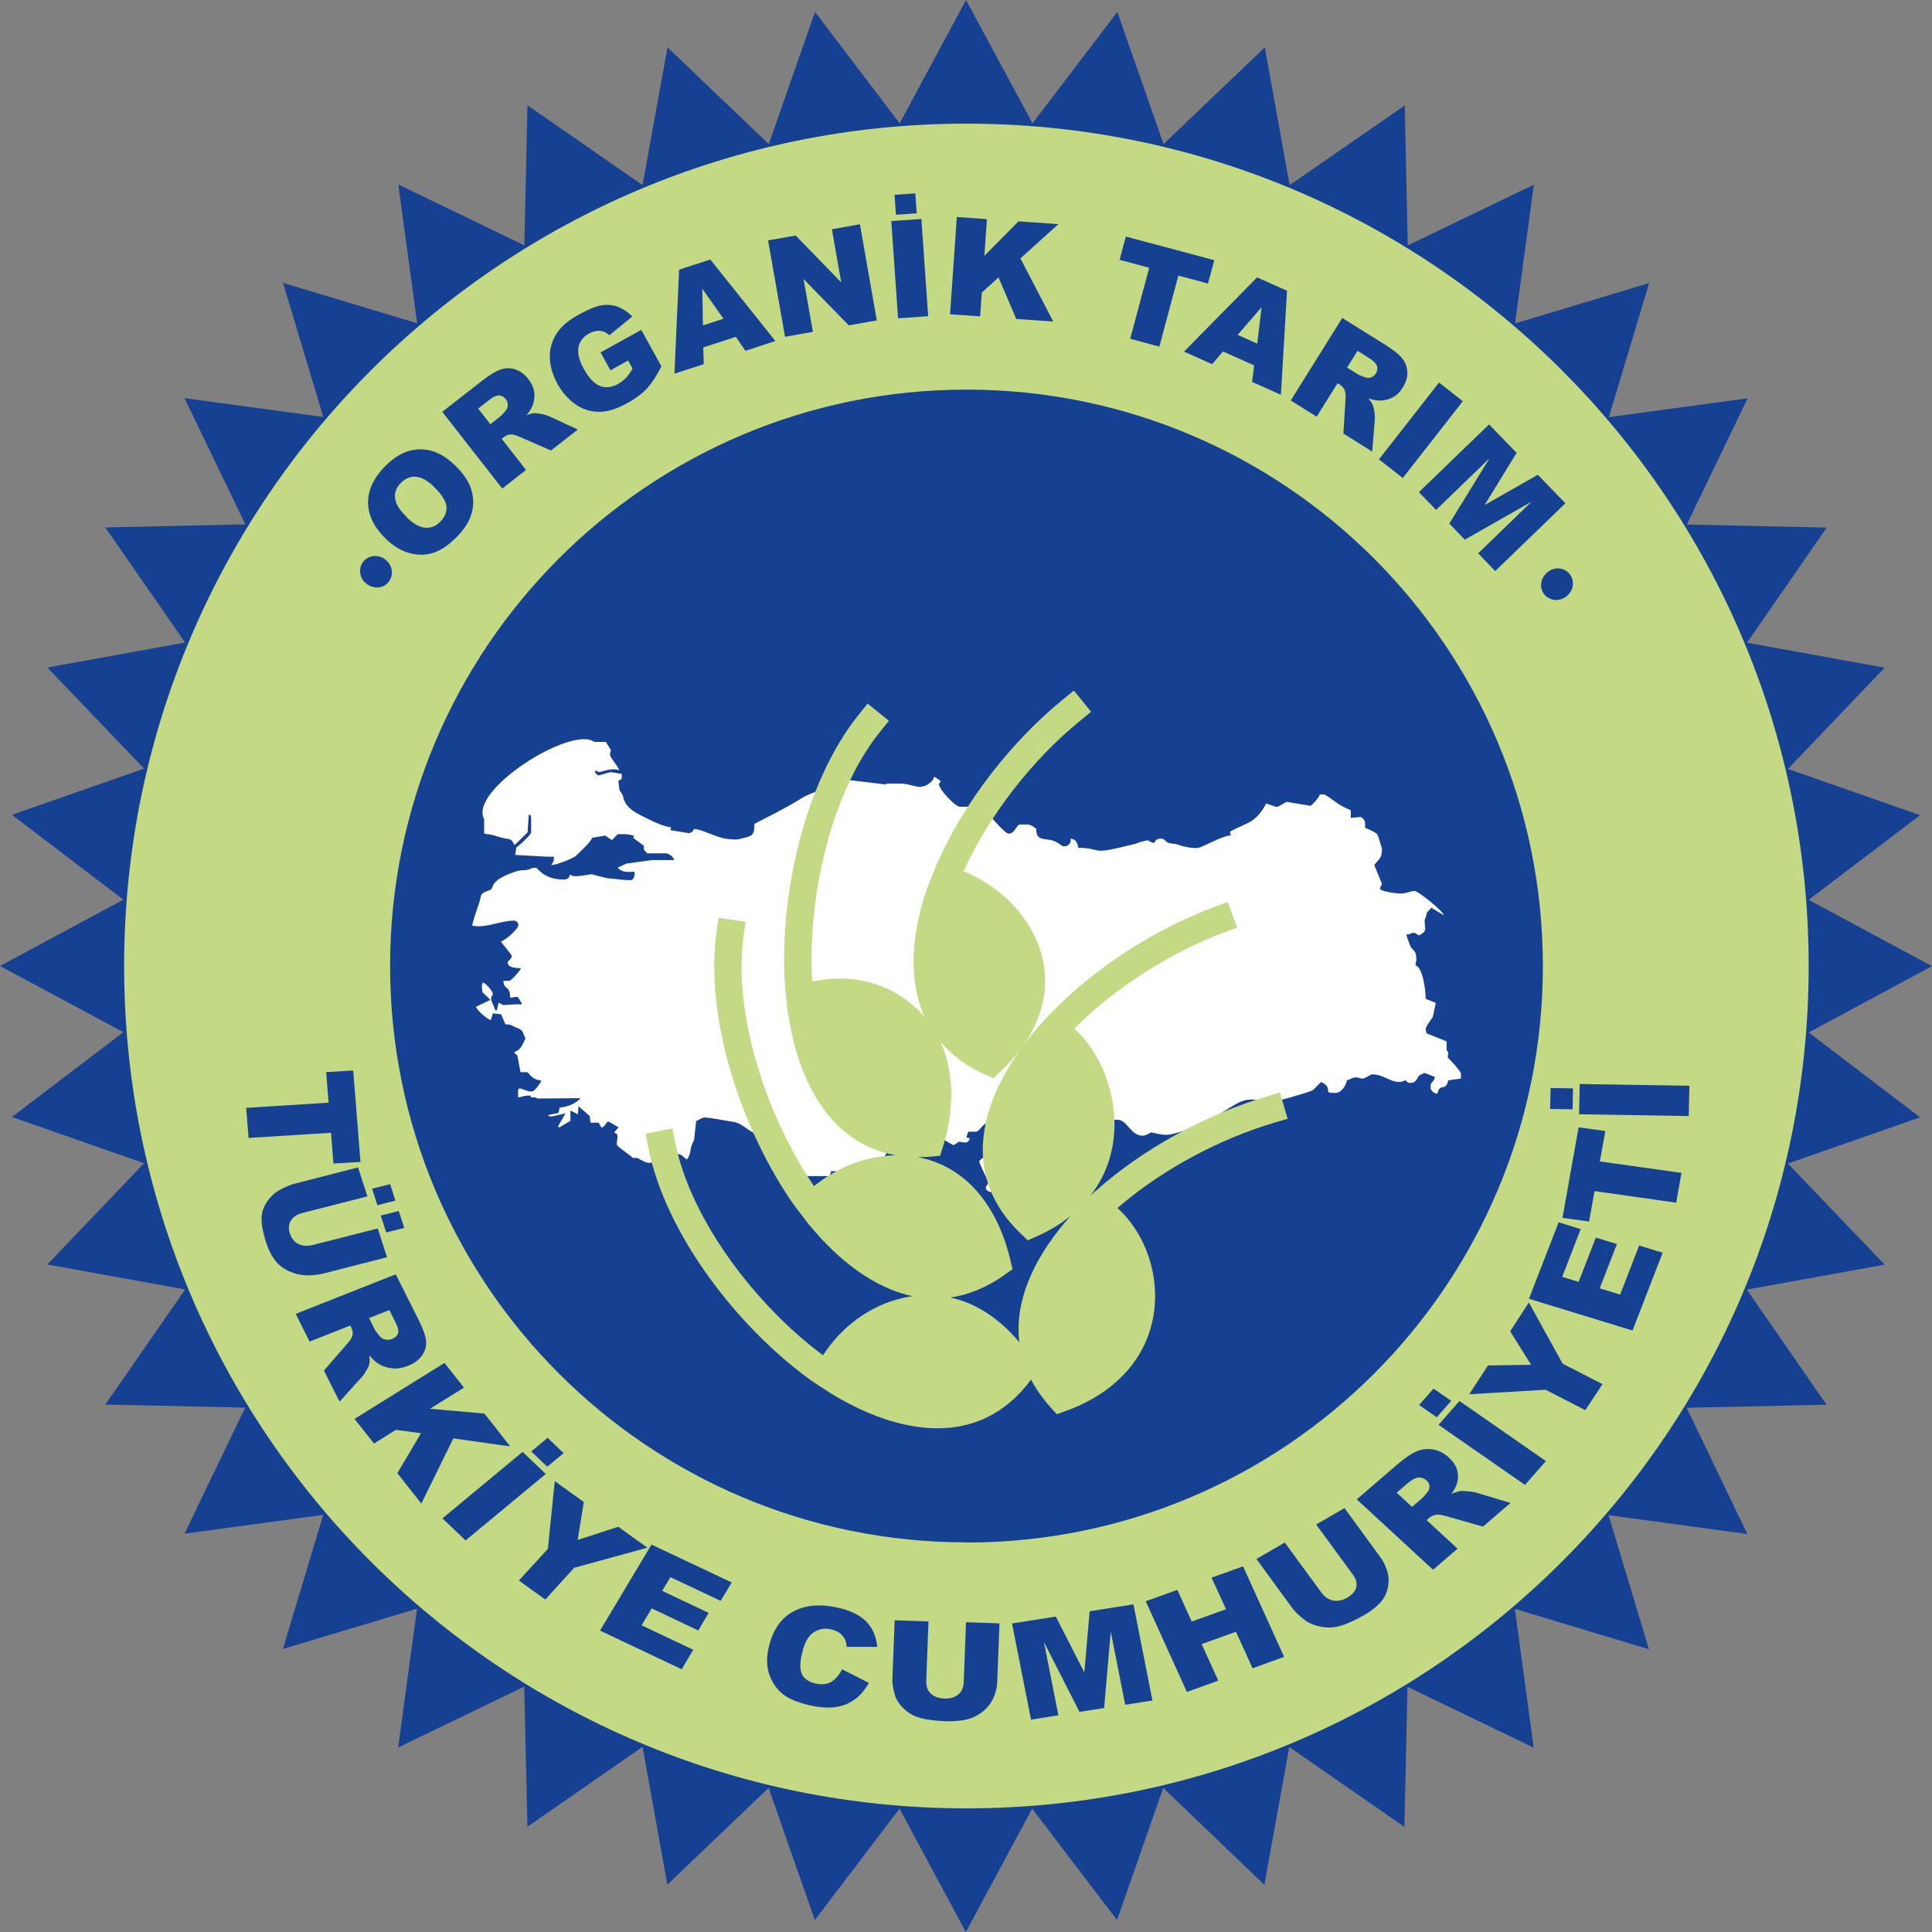 <?xml version="1.0" encoding="UTF-8"?>
<svg id="Layer_2" data-name="Layer 2" xmlns="http://www.w3.org/2000/svg" viewBox="0 0 120 120">
  <rect x="0" y="0" width="120" height="120" fill="#808080" stroke="none"/>
  <defs>
    <style>
      .cls-1, .cls-2 {
        fill: #164193;
      }

      .cls-2, .cls-3, .cls-4 {
        fill-rule: evenodd;
      }

      .cls-3 {
        fill: #c4d983;
      }

      .cls-4 {
        fill: #fff;
      }
    </style>
  </defs>
  <g id="katman_1" data-name="katman 1">
    <g>
      <polygon class="cls-2" points="64.13 7.66 69.4 .74 72.27 8.95 78.56 2.94 80.1 11.5 87.25 6.55 87.44 15.24 95.27 11.47 94.1 20.09 102.43 17.58 99.93 25.91 108.55 24.74 104.77 32.58 113.46 32.77 108.51 39.92 117.06 41.47 111.05 47.76 119.26 50.63 112.34 55.89 120 60.01 112.34 64.13 119.26 69.4 111.05 72.27 117.06 78.55 108.5 80.1 113.45 87.25 104.76 87.44 108.53 95.28 99.91 94.11 102.42 102.44 94.09 99.93 95.26 108.55 87.42 104.77 87.23 113.47 80.08 108.51 78.53 117.07 72.25 111.05 69.38 119.26 64.11 112.34 59.99 120 55.87 112.34 50.61 119.26 47.74 111.05 41.45 117.06 39.91 108.5 32.76 113.46 32.56 104.76 24.73 108.54 25.9 99.92 17.57 102.42 20.08 94.09 11.46 95.26 15.23 87.43 6.54 87.24 11.5 80.09 2.94 78.54 8.95 72.25 .74 69.38 7.66 64.11 0 60 7.66 55.88 .74 50.61 8.95 47.74 2.94 41.46 11.5 39.91 6.54 32.76 15.24 32.57 11.46 24.73 20.08 25.9 17.58 17.57 25.91 20.08 24.74 11.46 32.57 15.24 32.76 6.54 39.91 11.5 41.46 2.94 47.75 8.95 50.62 .74 55.88 7.66 60 0 64.13 7.66"/>
      <path class="cls-3" d="M60.03,112.32c28.89,0,52.31-23.43,52.31-52.32S88.92,7.68,60.03,7.68,7.71,31.11,7.71,60s23.42,52.32,52.32,52.32"/>
      <path class="cls-2" d="M60.03,95.81c19.77,0,35.8-16.03,35.8-35.8S79.8,24.2,60.03,24.2,24.23,40.23,24.23,60s16.03,35.8,35.8,35.8"/>
      <path class="cls-2" d="M24.15,36.13c-.31,.41-.91,.49-1.37,.14-.46-.33-.54-.95-.23-1.37,.32-.42,.93-.49,1.38-.15,.44,.34,.55,.94,.22,1.37h0Z"/>
      <path class="cls-2" d="M95.92,36.92c-.32-.4-.26-1,.19-1.37,.43-.37,1.05-.31,1.38,.1,.33,.41,.26,1.02-.18,1.38-.43,.35-1.04,.31-1.39-.11h0Z"/>
      <path class="cls-4" d="M57.19,48.88c-.38,0-.77-.21-1.25-.21h-.89v.06s-2.24-.27-2.24-.27c-.03,0-1.42,.48-1.6,.54-.62,.21-1.04,.33-1.54,.65-.92,.58-1.84,1.01-2.81,1.52,0,.55-.06,.73-.52,.84-.55,.13-.44,.17-1.15,.1-.69-.07-1.57-.61-2.09-.62-.04,.13-.13,.24-.32,.26l-1.15-.19c.08-.26,.17-.09-.44-.29-.38-.13-.59-.23-.91-.39-.61-.31-1.34-.58-1.56-1.3,0-.2-.17-.38-.25-.52l-.06-.57c.11-.06,.21-.05,.21-.21v-.21s-.68-.11-.68-.11c-.06,0-.66,.18-.78,.21-.29-.19-.28-.43,.05-.21,.31-.07,.87-.29,1.25-.11-.07-.28-.57-.77-.57-.99,0-.14,.02-.14,.06-.26l-.32-.52h-.72c-1.41-1.04-7.82,3.01-6.84,4.79v.89l.16,.05c.32,0,.66,.16,.97,.23,.57,.13,.51,0,.76,.45l.81-.79,.07-1.09h.1c.03,.12,.05,.12,.05,.26v.83c0,.16-.78,.84-.92,.94l-.07,.46,1.98,.11h.42v.21c0,.07-.11,.23-.16,.31,.3,0,1.39-.42,1.55-.59,.33-.33,.79-.73,1.01-1.11l.79-.13,.42,.28,.36-.37h.31c.29,0,.52,.04,.71,.11l-.06,.12,.66,.49v.25s.21,.22,.21,.22h1.15c.18,0,.5,.23,.52,.42h-1.36s-1.61,.22-1.61,.22l-.53,.25c.24,.33,.69,.26,1.04,.26,.03,.14-.01,.52-.26,.52-.49,0-.81-.08-1.25-.1-.3-.02-1.11-.27-1.15-.27l-.83,.12h-.21c-.16,0-.21-.05-.31-.1-.06,.25-.17,.31-.42,.31-1.19,0-1.61-.73-1.67-.73h-.11c-.26,0-.23,.15-.73,.15-.25,0-.53,.11-.75,.19-.34,.13-.99,.42-1.1,.78-.1,.33-.25,.25-.54,.4-.28,.15-.19,.3-.31,.63-.09,.27-.42,1.22-.44,1.44,.8,.19,1.74-.31,2.61-.31,.12,0,.26,.14,.26,.26,0,.29-.85,.98-1.09,1.04,.07,.1,.68,.85,.68,.88,0,.22-.26,.32-.26,.42,0,.36,.61,.34,.83,.36-.03,.13-.61,.78-.73,.78h-.36c.01,.58,.42,.26,.42,1.05l.42-.06c.07-.01,.29,.38,.31,.47h-.42s-.73,.05-.73,.05l-.3-.15-.11,.47h-.1c-.03-.13-.26-.62-.26-.68,0-.23,.11-.21,.11-.36,0-.1-.41-.66-.63-.68-.03,.12-.05,.12-.05,.26l.03,.33,.45,.43,.02,.07-.86,.41c.06,.24,.69,.77,.92,.83l.12-.42,.52,.06,.26,.62c.42,0,.44,.13,.79,.25,.33,.11,.31,.35,.46,.63-.17,.33-.29,.73-.68,.83v.09s.17,.13,.17,.13l.2,1.04h.36c.21,0,.23,.46,.94,.52-.04,.14-.43,.68-.57,.68h-.1c-.34,0-.78-.37-.78-.05v.42c.25-.02,.33-.11,.63-.11h.16v.11h.21c.12,0,.11,.04,.21,.07l2.66-.02c-.18,.27-.82,.57-1.29,.58l-.07,.34-.63,.12v.05c.07,.02,.15,.05,.17,.05,.1,0,.73-.17,.9-.2l-.47,.81,.07,.07,.7-.41v-.64s.47,.23,.47,.23l.03-.5,.69,.6,.06,.42h.5s.18,.31,.18,.31c.26-.07,.27-.37,.42-.37,.12,0,.41,.26,.65,.34l-.29,.34c.11,.06,.21,.04,.21,.21v.11s-.05,.42-.05,.42c.16,.24,.94,.7,.99,.83h.26c.1,0,.49,.31,.78,.31,.1,0,.57-.15,.69-.19,.22-.08,.56-.38,.56-.38,.89,0,.65,.07,1.09,.36,.31-.46,.13-.68,.44-1.2l.13-1.2c.18-.04,.33-.21,.52-.21,.38,0,1.32,.21,1.73,.26,.53,.06,.88,.47,1.3,.68,.44,.23,.81,.48,1.3,.67,.45,.18,.78,.59,.78,1.2,.39,.59,1,.86,1.56,.83h1.1s.1-.31,.1-.31c.37,0,.86,.08,1.14,.05,.33-.04,.57-.21,1.05-.21,.04-.19,.28-.52,.47-.52,.2,0,.21,.15,.42,.21,.03-.31,.74-1.12,.95-1.34,.38-.4,.66-.85,1.45-.85h.21c.13,0,1.85,1.04,1.88,1.04,.09,0,.29-.16,.36-.21,.14,.03,.27,.05,.42,.05,.17,0,.2-.15,.26-.25l-.22-.06,.12-.36h.47c.23,0,.45-.52,.68-.52h.42c.3,0,.62,.33,.58,.68l-.09,.44-1.38,1.22c.02,.24,.57,1.24,.57,1.3,0,.19-.16,.2-.16,.36,0,.3,.54,.31,.73,.31,.17,0,.25-.25,.26-.42l.23-.02,.23-.35c0-.87-.14-.73,.73-.73,.11-.07,.26-.11,.26-.26,0-.25-.18-.48-.31-.68,0-.81,.08-1.08,.36-1.61,.19,.02,.43,.11,.63,.16,.41,.1,.42-.06,.42,.42v.06s1.1-.02,1.1-.02l.53,.08,.25-.27c.94,0,1.47-.89,2.35-.89h.42c.59,0,.8,.99,1.56,.99,.17,0,.4-.14,.52-.21,.95,.22,.95,.22,1.96-.07,.76-.21,1.16-.36,1.77-.73,.53-.32,.94-.62,1.51-.94,.86-.47,1.02-.24,2.16-.24h.52c.1,0,1.31-.36,1.47-.41,.14-.05,.61-.18,.68-.25,.19-.16,.3-.35,.51-.49,.25,.17,.41,.21,.42,.63,.12,.03,.12,.05,.26,.05h.21c.32,0,.65-.45,.68-.78,.21-.05,.23-.12,.46-.17,.24-.05,.29,.06,.53,.06,.13,0,.52-.26,.57-.26,.77,0,1.05,.47,1.72,.47,.13,0,.27-.06,.36-.1,.11,.07,.14,.16,.26,.16,.26,0,.37-.07,.49-.3,.12-.23,.23-.21,.45-.32l.63,.25c-.02,.28-.26,.33-.26,.52v.16c0,.18,.23,.35,.42,.36,.17-.74,.47-.06,.68-.83l.78-.11v-.31c0-.13-.71-.91-.82-.99l.04-.32-.11-.15v-.54s-1.25-.5-1.25-.5c-.02-.21-.05-.13-.05-.26,0-.15,.37-.66,.44-.74l.19-.89-.63-.25c0-.59-.19-1.97-.63-2.08,0-.24,.05-.17,.05-.36,0-.54-.13-.49-.33-.76-.05-.07-.28-.7-.29-.8,.31,0,.23-.1,.47-.1,.08,0,.23,.11,.31,.16,.54-.29,.36-.33,.36-.89,0-.24,.1-.16,.12-.5l.29-.33,.78,.47c-.02-.23-1.58-1.51-1.82-1.51-.23,0-.49,.16-.89,.16-.23,0-1.25-.13-1.25-.31,0-.14,.11-.17,.11-.31,0,0-.43-1.06-.47-1.15,.18-.27,.47-.39,.47-.89v-.16s-.26-.84-.28-.86c-.06-.09-.62-.37-.76-.39v-.26c0-.23-.12-.33-.26-.43l-.63,.06v-.47c-.41-.2-.46-.19-.85-.45-.13-.09-.73-.54-.81-.54h-.26c-.04,.19-.5,.69-.58,.71l-1.45-.24c-.12-.02-.48,.31-.68,.31-.02,0-.49-.18-.63-.21-.25,.48-.47,.77-.9,1.08-.22,.17-1.34,.59-1.34,.69,0,.12,.02,.06,.05,.21-.54,0-1.73,.75-2.09,.78-.36,.03-.95-.11-1.2-.21-.18-.07-.43-.04-.61-.12-.2-.08-.17-.25-.48-.25-.36,0-.29,.26-.42,.26-.09,0-.29-.12-.36-.16-.35,.08-.45,.09-.77,.22-2.88,.72-1.91,.34-3.34,.25h-.21c-.03-.29-.16-.55-.47-.57v.16c0,.13-.19,.31-.31,.31h-.16c-.09,0-.39-.36-.94-.41-.5-.05-.73-.12-.73-.68-.15-.1-.33-.26-.57-.26h-.42c-.26,0-.3,.57-.73,.57-.17,0-.94-.84-1.04-.99,0-.74-.04-.81-.52-1.04-.09,.05-.67,.36-.73,.36h-.73c-.29,0-1.3-1.08-1.3-1.41,0-.03,.07-.11,.12-.18l-.4-.28-.03,.05c-.06,.24-.48,.57-.78,.57"/>
      <path class="cls-3" d="M63.33,65.24c-.36,.47-.77,.93-1.22,1.34l-.41,.39-.52-.23c-1.17-.53-2.07-1.21-2.75-2.01,.88,1.97,.82,4.34,.13,6.52l-.17,.54-.56,.05c-.27,.02-.55,.03-.82,.03,3.23,.62,5.04,3.37,5.75,6.41l.13,.55-.46,.33c-1.14,.82-2.29,1.27-3.4,1.43,1.68,.37,3.13,1.39,4.28,2.78-.33-2.78,1.13-5.57,3.2-7.86-.63,.51-1.35,.95-2.15,1.3l-.52,.23-.41-.39c-3.68-3.49-2.62-7.85-.09-11.41m-5.71-10.12h-.02s.29-.74,.29-.74c0-.02,.01-.04,.02-.06l.28-.7h.01c1.69-3.83,4.62-7.58,7.83-10.19l.66-.54,1.07,1.32-.66,.54c-2.94,2.39-5.67,5.85-7.26,9.37,.85,.34,1.64,.82,2.34,1.4,.99,.83,1.8,1.88,2.27,3.08,.9,2.29,.39,4.47-.89,6.31,.21-.28,.43-.56,.66-.83h-.01s.52-.58,.52-.58c.02-.02,.04-.04,.05-.06l.46-.5h.01c2.76-2.85,6.51-5.25,10.19-6.62l.8-.3,.6,1.59-.8,.3c-3.34,1.25-6.77,3.42-9.33,5.98,1.57,1.38,2.45,3.7,2.5,5.7,.05,1.83-.51,3.42-1.51,4.7l.29-.28h.01c2.97-2.66,6.9-4.79,10.68-5.91l.81-.24,.48,1.63-.82,.24c-3.42,1.01-7,2.92-9.75,5.3,1.63,1.49,2.47,3.79,2.32,5.98-.24,3.31-2.55,5.57-5.56,6.64l-.53,.19-.38-.42c-.51-.57-.91-1.14-1.22-1.73-3.24,4.39-8.3,3.38-12.39,.88h-.01s-.67-.44-.67-.44c-.01,0-.02-.02-.04-.02l-.61-.41h0c-4.52-3.28-9.01-9.07-10.06-14.46l-.16-.83,1.67-.32,.16,.83c.95,4.88,5.09,10.22,9.19,13.26,1.13-1.76,2.91-3.1,4.96-3.56,.2-.05,.41-.09,.61-.11-2.43-.51-4.65-2.27-6.41-4.41h-.01s-.96-1.26-.96-1.26h0c-3.21-4.58-5.57-11.54-4.8-16.99l.12-.84,1.68,.24-.12,.84c-.7,4.93,1.48,11.36,4.37,15.58,1.44-1.15,3.24-1.89,5.08-1.91-.93-.17-1.82-.51-2.64-1.07-2.47-1.68-3.6-4.78-4.04-7.67h-.02s-.09-.84-.09-.84c0-.01,0-.03,0-.04l-.07-.62h0c-.45-5.59,1.1-12.85,4.58-17.16l.53-.66,1.32,1.07-.53,.66c-3.12,3.86-4.54,10.44-4.23,15.54,1.84-.41,3.78-.17,5.41,.85,.62,.38,1.13,.83,1.56,1.33-1.06-2.36-.77-5.29,.18-8.04"/>
      <path class="cls-1" d="M92.49,26.36l1.71,1.77-1.99,3.24,3.31-1.88,1.71,1.77-4.36,4.21-1.06-1.1,3.32-3.21-4.15,2.36-.96-1,2.5-4.06-3.32,3.21-1.07-1.1,4.36-4.21Zm-3.11-2.6l1.48,1.16-3.73,4.77-1.48-1.16,3.73-4.77Zm-5.71-.93l.67,.42c.07,.04,.22,.11,.46,.19,.12,.04,.24,.04,.36,0,.12-.05,.21-.12,.29-.23,.1-.17,.13-.33,.08-.48-.05-.15-.22-.32-.51-.5l-.7-.44-.65,1.04Zm-3.51,2.06l3.21-5.14,2.65,1.65c.49,.31,.84,.58,1.05,.83,.21,.25,.32,.53,.34,.86,.02,.33-.08,.65-.28,.98-.18,.29-.39,.49-.64,.62-.25,.13-.52,.19-.82,.19-.19,0-.42-.05-.68-.14,.15,.18,.25,.33,.29,.45,.03,.08,.06,.22,.09,.43,.02,.21,.03,.36,.02,.46l-.16,1.97-1.79-1.12,.13-2.1c.02-.27,0-.46-.04-.58-.06-.15-.17-.27-.31-.36l-.14-.09-1.3,2.08-1.6-1Zm-2.07-3.55l.27-2.26-1.49,1.72,1.22,.54Zm-.18,1.36l-1.95-.87-.67,.79-1.75-.78,4.54-4.61,1.86,.83-.38,6.46-1.79-.8,.13-1.03Zm-7.99-8.01l5.5,1.47-.39,1.45-1.84-.49-1.18,4.41-1.81-.49,1.18-4.41-1.84-.49,.39-1.45Zm-10.49-1.21l1.87,.13-.16,2.28,2.12-2.14,2.48,.17-2.36,2.13,2.04,3.92-2.3-.16-1.1-2.58-1.04,.94-.1,1.48-1.87-.13,.42-6.04Zm-3.88-1.38l1.3-.09,.09,1.24-1.29,.09-.09-1.24Zm-.19,1.63l1.87-.13,.42,6.04-1.87,.13-.42-6.04Zm-7.66,1.2l1.72-.3,2.83,2.91-.58-3.3,1.74-.31,1.05,5.97-1.74,.31-2.81-2.88,.58,3.28-1.73,.31-1.05-5.97Zm-2.77,4.86l-1.31-1.86,.04,2.28,1.27-.41Zm.78,1.13l-2.03,.66,.03,1.04-1.82,.59,.29-6.46,1.94-.63,4.04,5.06-1.86,.61-.59-.86Zm-7.8,2.07l-.61-1.1,2.53-1.4,1.25,2.26c-.3,.6-.6,1.06-.91,1.39-.31,.33-.71,.63-1.23,.91-.63,.35-1.2,.53-1.72,.53-.51,0-1-.14-1.45-.45-.45-.3-.83-.73-1.14-1.28-.32-.58-.48-1.15-.48-1.71,0-.56,.17-1.08,.51-1.55,.27-.37,.7-.73,1.31-1.06,.58-.32,1.05-.51,1.4-.57,.35-.05,.68-.02,1,.09,.31,.12,.62,.32,.9,.61l-1.42,1.16c-.18-.16-.37-.25-.59-.27-.21-.02-.44,.04-.68,.17-.36,.2-.58,.48-.65,.85-.07,.37,.04,.82,.34,1.36,.32,.57,.66,.92,1.01,1.05,.35,.13,.72,.08,1.11-.13,.18-.1,.34-.23,.48-.37,.14-.14,.28-.34,.42-.59l-.28-.5-1.09,.61Zm-7.45,3.36l.62-.49c.07-.05,.18-.18,.34-.37,.08-.1,.12-.21,.12-.34,0-.13-.04-.25-.12-.35-.12-.15-.26-.23-.42-.24-.16,0-.38,.09-.65,.31l-.65,.51,.76,.97Zm.74,4l-3.73-4.77,2.46-1.92c.45-.35,.84-.59,1.14-.7,.3-.11,.61-.12,.92-.02,.31,.1,.59,.3,.82,.6,.21,.27,.33,.54,.37,.82,.04,.28,0,.56-.1,.83-.07,.17-.19,.37-.37,.59,.22-.08,.4-.12,.52-.12,.08,0,.23,.02,.43,.06,.21,.05,.35,.09,.44,.13l1.79,.83-1.67,1.3-1.93-.84c-.25-.11-.43-.16-.55-.16-.16,0-.31,.07-.45,.17l-.13,.1,1.51,1.94-1.48,1.16Zm-5.96,1.76c.44,.43,.83,.65,1.19,.67,.35,.02,.66-.11,.93-.39,.28-.29,.4-.6,.37-.94-.04-.34-.3-.75-.78-1.22-.41-.4-.79-.6-1.14-.62-.35-.02-.66,.12-.93,.4-.26,.27-.38,.58-.34,.93,.03,.35,.27,.74,.72,1.17m-1.31,1.34c-.71-.69-1.07-1.42-1.09-2.2-.01-.78,.32-1.52,1-2.23,.7-.73,1.44-1.1,2.2-1.11,.77-.02,1.5,.31,2.2,.99,.51,.49,.84,.98,1,1.47,.16,.49,.18,.98,.04,1.48-.13,.5-.43,.99-.9,1.47-.48,.49-.94,.82-1.41,.99-.47,.17-.97,.19-1.5,.06-.53-.13-1.05-.44-1.56-.93"/>
      <path class="cls-1" d="M96.28,68.88l.03-1.3,1.39,.02-.02,1.3-1.4-.02Zm1.8,.33l.04-1.88,6.81,.11-.04,1.88-6.81-.11Zm-1.03,6.43l1-5.62,1.66,.23-.34,1.89,5.07,.71-.33,1.85-5.07-.72-.34,1.89-1.66-.23Zm-2.08,5.02l1.84-4.74,1.37,.42-1.15,2.97,1.02,.31,1.07-2.75,1.31,.4-1.07,2.75,1.27,.39,1.18-3.05,1.46,.45-1.87,4.83-6.44-1.97Zm-3.72,5.95l1.17-1.8,2.68-.04-1.3-2.08,1.16-1.79,2.1,3.8,2.47,1.27-1.06,1.62-2.47-1.27-4.76,.28Zm-3.11,.66l.9-1.02,1.1,.76-.9,1.02-1.1-.76Zm1.21,1.23l1.3-1.48,5.37,3.73-1.3,1.48-5.37-3.73Zm-1.64,5.09l.64-.55c.07-.06,.18-.19,.34-.4,.08-.11,.11-.22,.1-.35-.02-.13-.07-.24-.18-.33-.15-.14-.32-.2-.5-.19-.18,.01-.41,.13-.69,.37l-.67,.57,.96,.89Zm1.29,3.9l-4.73-4.36,2.52-2.17c.47-.4,.86-.67,1.19-.81,.32-.14,.67-.18,1.03-.12,.36,.06,.69,.23,.99,.51,.26,.24,.43,.5,.51,.78,.07,.28,.07,.55-.02,.84-.05,.18-.17,.39-.34,.63,.24-.1,.43-.16,.57-.18,.09-.01,.26,0,.49,.02,.23,.03,.4,.05,.51,.09l2.1,.63-1.71,1.47-2.25-.64c-.29-.08-.5-.12-.64-.1-.18,.03-.34,.1-.48,.22l-.13,.12,1.92,1.77-1.52,1.31Zm-7.25-2.8l1.76-1.02,2.21,3.03c.22,.3,.37,.61,.46,.94,.09,.33,.09,.66,.02,.99-.08,.33-.21,.61-.4,.83-.26,.31-.63,.61-1.11,.88-.28,.16-.59,.32-.95,.47-.35,.15-.68,.24-.97,.27-.3,.02-.61,0-.93-.09-.32-.08-.59-.2-.8-.37-.34-.26-.61-.51-.79-.76l-2.21-3.03,1.76-1.02,2.27,3.1c.2,.28,.45,.44,.73,.5,.29,.05,.58,0,.89-.18,.3-.18,.48-.39,.55-.64,.06-.25-.01-.52-.22-.8l-2.27-3.1Zm-10.57,4.76l1.95-.7,.89,1.97,2.13-.77-.9-1.96,1.96-.7,2.55,5.62-1.96,.71-1.03-2.27-2.13,.77,1.03,2.27-1.95,.7-2.55-5.62Zm-8.33,1.39l2.73-.43,1.77,3.47,.33-3.8,2.72-.43,1.18,5.97-1.69,.27-.9-4.55-.41,4.75-1.53,.24-2.21-4.34,.9,4.55-1.7,.27-1.18-5.97Zm-2.87-.08l2.1,.07-.14,3.61c-.01,.36-.09,.69-.23,1.01-.14,.31-.35,.59-.62,.82-.28,.23-.56,.39-.86,.48-.41,.12-.9,.17-1.48,.16-.33-.01-.69-.04-1.08-.1-.39-.05-.71-.15-.97-.28-.26-.13-.49-.31-.7-.54-.21-.23-.35-.47-.42-.71-.11-.39-.17-.73-.15-1.03l.14-3.61,2.1,.07-.14,3.7c-.01,.33,.08,.59,.28,.78,.2,.19,.48,.29,.85,.31,.36,.01,.65-.07,.86-.25,.21-.18,.33-.43,.34-.77l.14-3.7Zm-7.68,2.92l1.67,.85c-.24,.42-.52,.76-.86,1.01-.34,.25-.72,.41-1.14,.48-.42,.07-.93,.05-1.53-.07-.72-.15-1.29-.36-1.7-.64-.41-.28-.72-.69-.93-1.23-.21-.54-.22-1.17-.03-1.9,.26-.98,.74-1.67,1.46-2.07,.72-.4,1.62-.5,2.68-.28,.84,.17,1.45,.46,1.86,.86,.4,.4,.64,.93,.71,1.6h-1.9c-.02-.21-.05-.35-.1-.45-.08-.16-.19-.3-.34-.41-.15-.11-.32-.18-.53-.23-.46-.1-.86,0-1.2,.28-.25,.21-.45,.58-.58,1.11-.17,.66-.17,1.13-.02,1.42,.16,.29,.44,.47,.85,.56,.39,.08,.71,.04,.97-.11,.25-.15,.47-.41,.66-.76m-11.83-7.76l4.98,2.35-.69,1.14-3.12-1.47-.51,.85,2.89,1.37-.65,1.09-2.89-1.37-.63,1.05,3.21,1.52-.72,1.21-5.07-2.4,3.2-5.35Zm-6.03-3.96l1.82,1.31-.38,2.36,2.52-.82,1.81,1.3-4.55,1.25-1.79,1.97-1.64-1.18,1.8-1.97,.43-4.22Zm-.42-2.67l.99,.95-1.02,.84-.99-.95,1.02-.85Zm-1.56,.87l1.44,1.37-4.98,4.13-1.44-1.37,4.98-4.13Zm-4.85-5.52l1.21,1.53-2.11,1.31,3.38,.3,1.6,2.04-3.53-.5-1.99,4.05-1.49-1.89,1.47-2.48-1.56-.21-1.36,.85-1.21-1.53,5.58-3.47Zm-4.69-2.8l.36,.72c.04,.08,.14,.22,.31,.42,.08,.1,.19,.17,.34,.2,.14,.03,.28,.02,.41-.03,.2-.08,.33-.2,.38-.35,.05-.16,0-.39-.16-.7l-.38-.75-1.26,.5Zm-4.56-.25l6.22-2.46,1.43,2.85c.26,.53,.42,.95,.45,1.27,.04,.32-.04,.62-.23,.9-.19,.28-.48,.5-.88,.66-.35,.14-.68,.19-.99,.16-.32-.03-.61-.13-.88-.3-.17-.11-.35-.28-.54-.5,.03,.23,.02,.41,0,.54-.02,.08-.08,.22-.19,.4-.11,.19-.19,.32-.27,.39l-1.39,1.54-.97-1.93,1.45-1.67c.19-.21,.29-.38,.32-.5,.04-.16,.01-.32-.06-.48l-.07-.15-2.53,1-.86-1.72Zm6.41-6.39l.34,1.05-1.12,.28-.34-1.05,1.11-.28Zm-.54-1.68l.33,1.03-1.12,.29-.33-1.03,1.12-.28Zm-.77,2.75l.58,1.8-3.91,1c-.39,.1-.77,.14-1.15,.12-.38-.02-.74-.11-1.07-.27-.33-.16-.59-.36-.77-.59-.26-.31-.46-.71-.62-1.2-.09-.28-.17-.6-.23-.94-.06-.35-.06-.65,0-.91,.06-.26,.18-.51,.37-.76,.18-.25,.39-.44,.63-.58,.38-.22,.73-.37,1.05-.45l3.9-1,.58,1.8-4,1.02c-.36,.09-.61,.25-.75,.48-.14,.23-.17,.5-.06,.81,.1,.31,.28,.53,.53,.65,.25,.12,.56,.14,.93,.05l4-1.02Zm-1.52-9.8l.45,5.68-1.68,.1-.15-1.91-5.12,.32-.15-1.87,5.12-.32-.15-1.9,1.68-.1Z"/>
    </g>
  </g>
</svg>